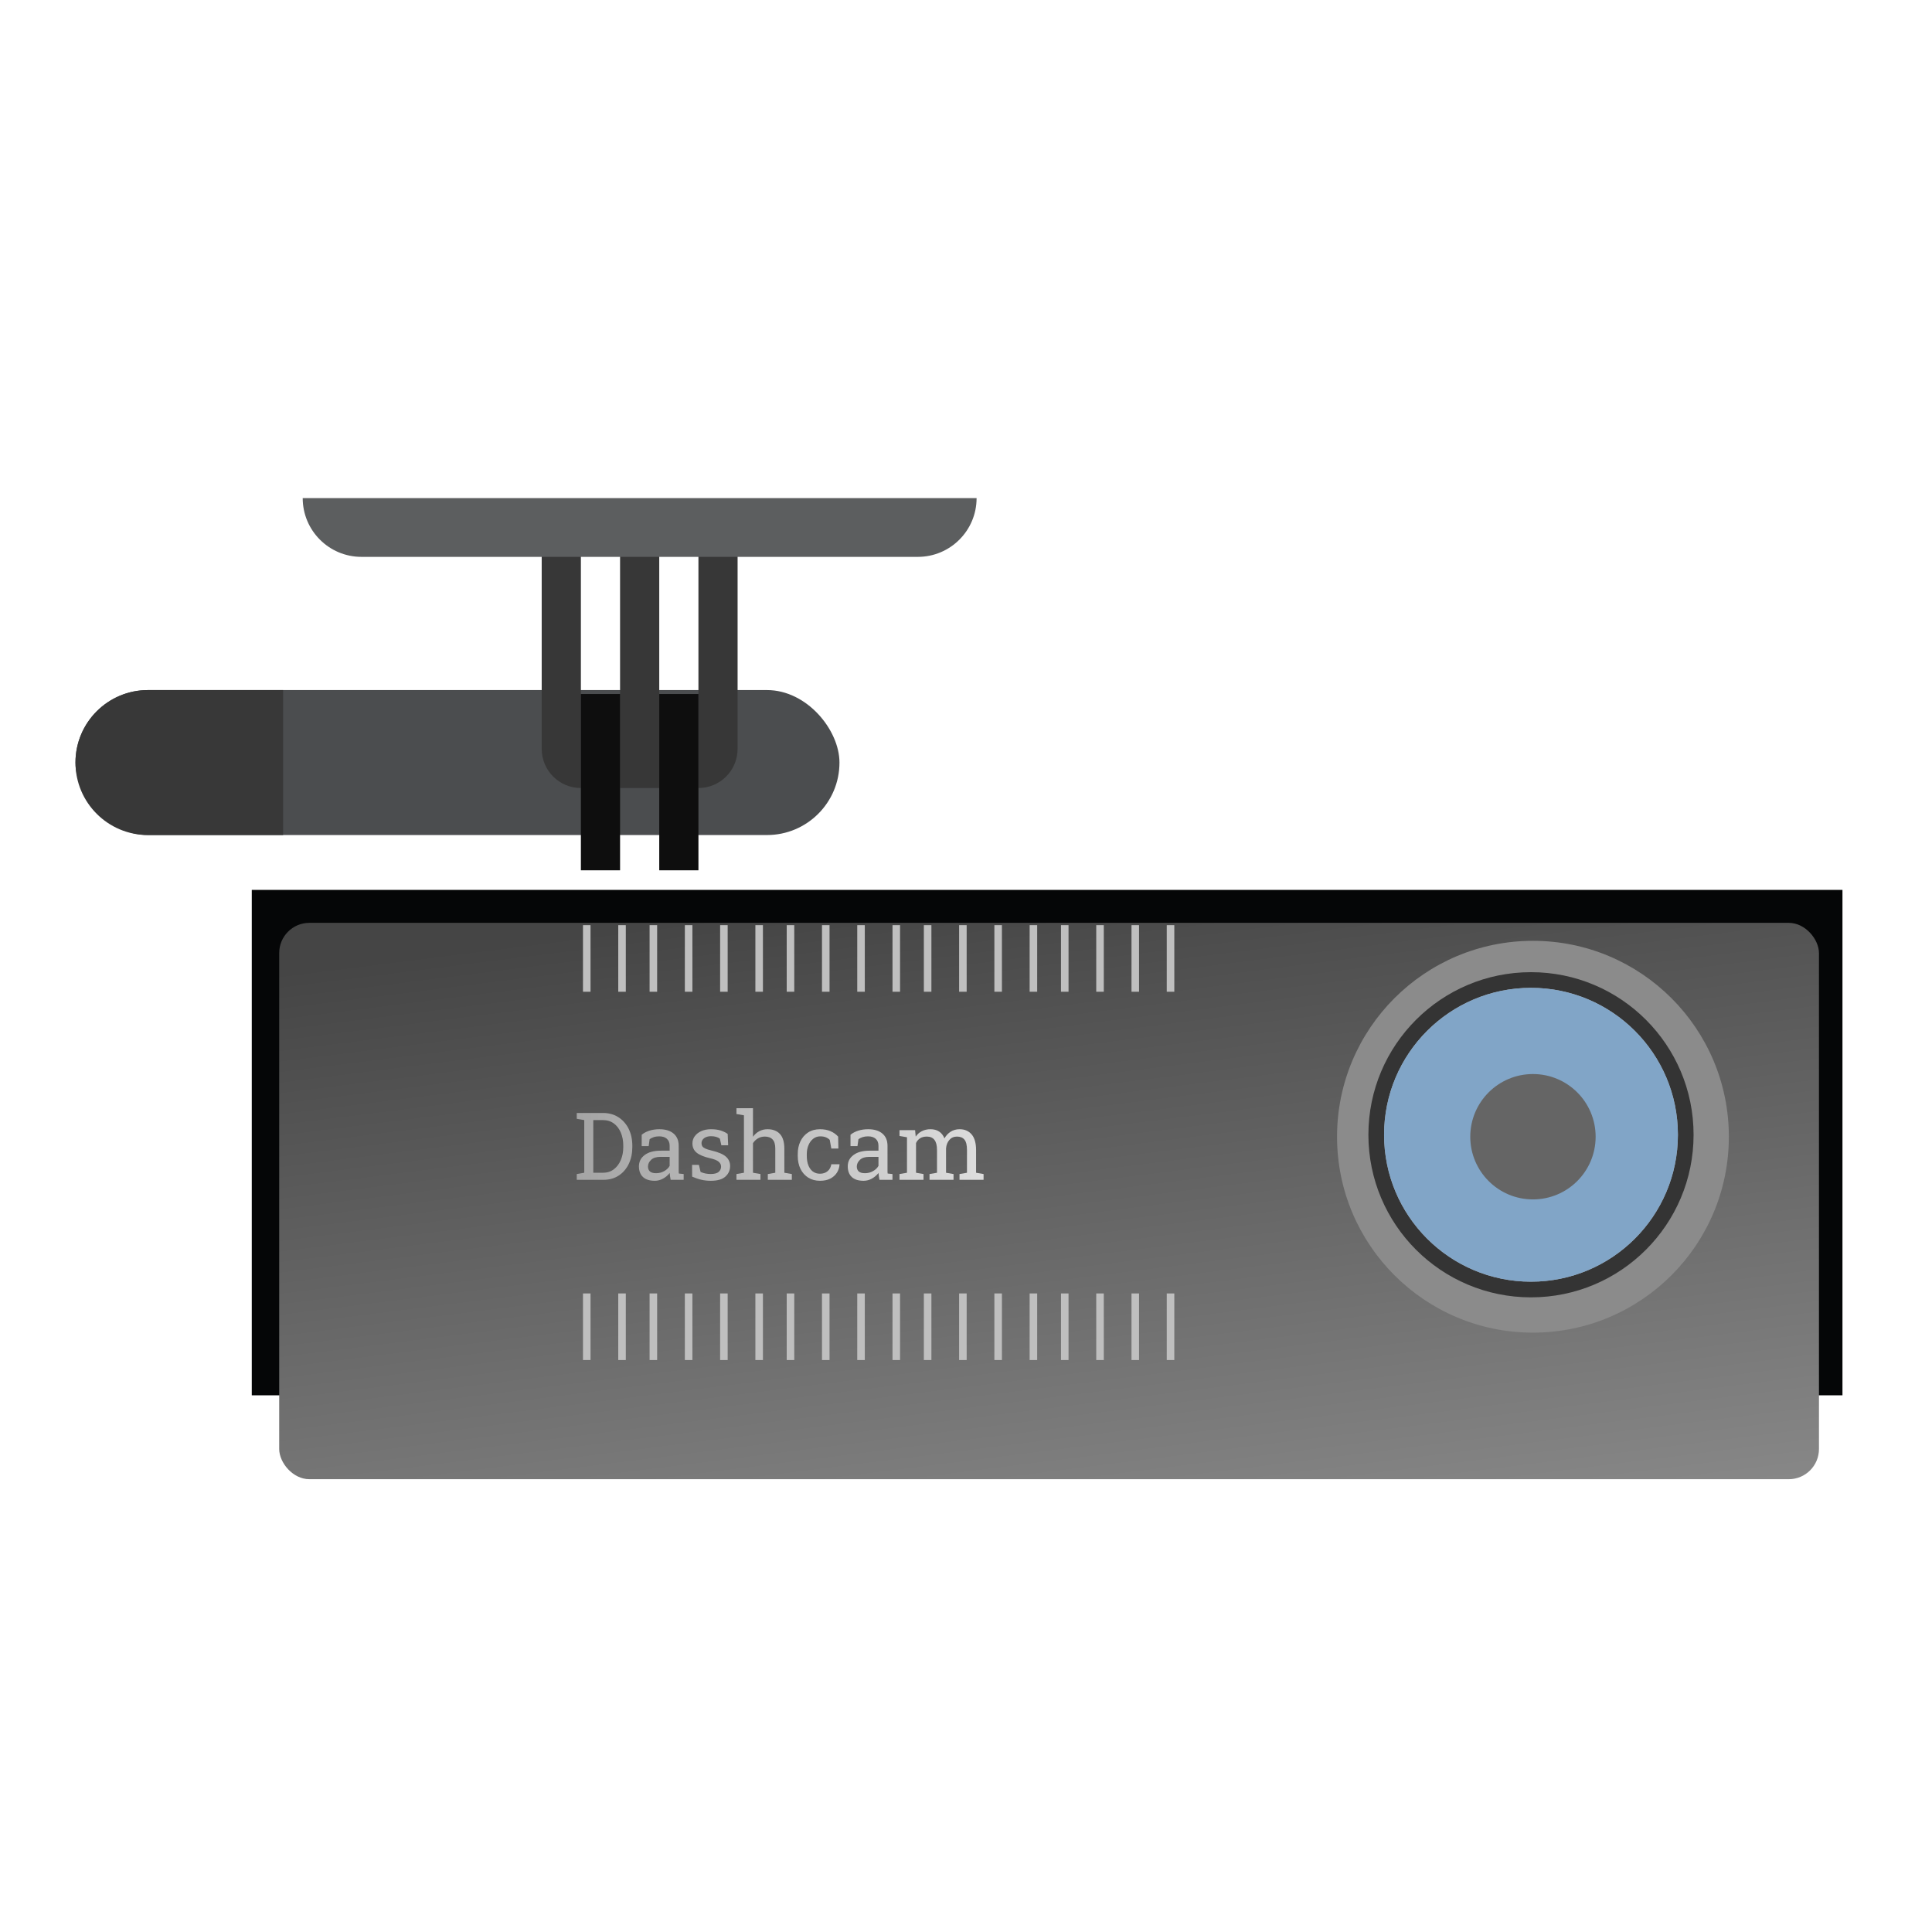 <?xml version="1.0" encoding="UTF-8"?> <svg xmlns="http://www.w3.org/2000/svg" width="128" height="128" viewBox="0 0 128 128" fill="none"><rect x="16.681" y="58.958" width="105.387" height="33.485" fill="#050607"></rect><g filter="url(#filter0_i_1376_174)"><rect x="18.498" y="57.141" width="102.013" height="36.86" rx="2" fill="url(#paint0_linear_1376_174)"></rect></g><path d="M38.874 61.294L38.874 65.706M57.045 61.294V65.706M47.96 61.294V65.706M66.13 61.294V65.706M43.287 61.294V65.706M61.458 61.294V65.706M52.372 61.294V65.706M70.543 61.294V65.706M75.215 61.294V65.706M41.211 61.294L41.211 65.706M59.381 61.294V65.706M50.296 61.294V65.706M68.466 61.294V65.706M45.623 61.294V65.706M63.794 61.294V65.706M54.709 61.294V65.706M72.879 61.294V65.706M77.551 61.294V65.706M38.874 85.694L38.874 90.106M57.045 85.694V90.106M47.96 85.694V90.106M66.13 85.694V90.106M43.287 85.694V90.106M61.458 85.694V90.106M52.372 85.694V90.106M70.543 85.694V90.106M75.215 85.694V90.106M41.211 85.694L41.211 90.106M59.381 85.694V90.106M50.296 85.694V90.106M68.466 85.694V90.106M45.623 85.694V90.106M63.794 85.694V90.106M54.709 85.694V90.106M72.879 85.694V90.106M77.551 85.694V90.106" stroke="#BFBFBF" stroke-width="0.5"></path><path d="M38.212 78.166V77.783L38.708 77.698V74.209L38.212 74.124V73.737H39.946C40.338 73.737 40.678 73.831 40.968 74.017C41.26 74.204 41.487 74.46 41.65 74.787C41.812 75.113 41.893 75.486 41.893 75.906V76C41.893 76.41 41.815 76.779 41.659 77.108C41.503 77.434 41.281 77.693 40.993 77.883C40.707 78.072 40.368 78.166 39.977 78.166H38.212ZM39.307 77.698H39.946C40.226 77.698 40.466 77.622 40.667 77.47C40.868 77.316 41.022 77.111 41.13 76.855C41.239 76.598 41.294 76.313 41.294 76V75.9C41.294 75.578 41.239 75.29 41.13 75.036C41.022 74.781 40.868 74.579 40.667 74.431C40.466 74.283 40.226 74.209 39.946 74.209H39.307V77.698Z" fill="url(#paint1_linear_1376_174)"></path><path d="M43.381 78.23C43.038 78.23 42.777 78.147 42.599 77.981C42.42 77.812 42.331 77.576 42.331 77.272C42.331 76.96 42.459 76.709 42.714 76.521C42.97 76.33 43.325 76.235 43.779 76.235H44.366V75.912C44.366 75.713 44.305 75.559 44.184 75.45C44.064 75.34 43.895 75.286 43.676 75.286C43.538 75.286 43.418 75.303 43.317 75.337C43.215 75.37 43.123 75.415 43.04 75.474L42.976 75.933H42.514V75.179C42.662 75.059 42.834 74.969 43.031 74.908C43.227 74.846 43.446 74.814 43.685 74.814C44.084 74.814 44.398 74.909 44.625 75.1C44.852 75.291 44.965 75.563 44.965 75.918V77.503C44.965 77.546 44.965 77.587 44.965 77.628C44.967 77.668 44.971 77.709 44.974 77.749L45.294 77.783V78.166H44.433C44.415 78.077 44.401 77.997 44.391 77.926C44.38 77.855 44.373 77.784 44.369 77.713C44.254 77.861 44.109 77.985 43.934 78.084C43.762 78.181 43.577 78.23 43.381 78.23ZM43.469 77.728C43.667 77.728 43.849 77.681 44.013 77.585C44.178 77.49 44.295 77.375 44.366 77.242V76.645H43.758C43.482 76.645 43.275 76.711 43.137 76.843C42.999 76.975 42.93 77.122 42.93 77.284C42.93 77.428 42.975 77.539 43.064 77.616C43.153 77.691 43.288 77.728 43.469 77.728Z" fill="url(#paint2_linear_1376_174)"></path><path d="M47.092 78.23C46.871 78.23 46.664 78.208 46.471 78.163C46.279 78.119 46.074 78.05 45.857 77.956L45.851 77.175H46.304L46.416 77.646C46.53 77.693 46.639 77.727 46.745 77.749C46.852 77.77 46.968 77.78 47.092 77.78C47.335 77.78 47.509 77.733 47.615 77.64C47.72 77.547 47.773 77.431 47.773 77.293C47.773 77.163 47.719 77.054 47.612 76.965C47.506 76.873 47.314 76.796 47.034 76.734C46.636 76.642 46.343 76.521 46.155 76.368C45.968 76.214 45.875 76.01 45.875 75.754C45.875 75.576 45.927 75.416 46.03 75.276C46.133 75.135 46.278 75.022 46.462 74.939C46.647 74.856 46.861 74.814 47.107 74.814C47.356 74.814 47.569 74.843 47.746 74.899C47.924 74.956 48.079 75.032 48.211 75.127L48.242 75.879H47.791L47.694 75.441C47.623 75.388 47.539 75.347 47.441 75.319C47.344 75.291 47.233 75.276 47.107 75.276C46.92 75.276 46.768 75.32 46.651 75.407C46.535 75.495 46.477 75.604 46.477 75.736C46.477 75.813 46.493 75.88 46.526 75.936C46.56 75.993 46.625 76.045 46.721 76.092C46.816 76.136 46.956 76.181 47.14 76.225C47.599 76.333 47.918 76.47 48.099 76.636C48.281 76.802 48.372 77.007 48.372 77.251C48.372 77.528 48.269 77.762 48.062 77.95C47.857 78.137 47.534 78.23 47.092 78.23Z" fill="url(#paint3_linear_1376_174)"></path><path d="M48.792 78.166V77.783L49.288 77.698V73.892L48.792 73.807V73.421H49.887V75.313C50.001 75.155 50.14 75.032 50.304 74.945C50.468 74.858 50.651 74.814 50.852 74.814C51.204 74.814 51.478 74.919 51.673 75.13C51.867 75.341 51.965 75.666 51.965 76.104V77.698L52.461 77.783V78.166H50.87V77.783L51.365 77.698V76.098C51.365 75.826 51.307 75.625 51.189 75.496C51.074 75.366 50.9 75.301 50.669 75.301C50.505 75.301 50.355 75.34 50.219 75.419C50.085 75.496 49.974 75.602 49.887 75.736V77.698L50.383 77.783V78.166H48.792Z" fill="url(#paint4_linear_1376_174)"></path><path d="M54.328 78.23C54.03 78.23 53.771 78.161 53.55 78.023C53.329 77.883 53.157 77.69 53.035 77.442C52.914 77.195 52.853 76.909 52.853 76.585V76.457C52.853 76.144 52.912 75.865 53.029 75.617C53.147 75.37 53.316 75.174 53.537 75.03C53.758 74.886 54.022 74.814 54.328 74.814C54.594 74.814 54.826 74.858 55.025 74.945C55.226 75.032 55.394 75.152 55.53 75.304L55.545 76.095H55.077L54.973 75.52C54.904 75.449 54.818 75.392 54.715 75.35C54.611 75.307 54.49 75.286 54.35 75.286C54.171 75.286 54.014 75.338 53.878 75.444C53.744 75.549 53.64 75.69 53.565 75.867C53.49 76.043 53.452 76.24 53.452 76.457V76.585C53.452 76.824 53.487 77.032 53.556 77.208C53.627 77.385 53.727 77.521 53.857 77.619C53.989 77.714 54.145 77.762 54.325 77.762C54.528 77.762 54.696 77.706 54.83 77.594C54.964 77.483 55.046 77.33 55.077 77.135H55.615L55.621 77.153C55.611 77.342 55.555 77.518 55.454 77.683C55.352 77.847 55.207 77.98 55.019 78.081C54.832 78.18 54.602 78.23 54.328 78.23Z" fill="url(#paint5_linear_1376_174)"></path><path d="M57.215 78.23C56.872 78.23 56.612 78.147 56.433 77.981C56.255 77.812 56.166 77.576 56.166 77.272C56.166 76.96 56.293 76.709 56.549 76.521C56.804 76.33 57.159 76.235 57.614 76.235H58.201V75.912C58.201 75.713 58.14 75.559 58.018 75.45C57.898 75.34 57.729 75.286 57.51 75.286C57.372 75.286 57.253 75.303 57.151 75.337C57.05 75.37 56.958 75.415 56.874 75.474L56.81 75.933H56.348V75.179C56.496 75.059 56.669 74.969 56.865 74.908C57.062 74.846 57.28 74.814 57.519 74.814C57.919 74.814 58.232 74.909 58.459 75.1C58.686 75.291 58.8 75.563 58.8 75.918V77.503C58.8 77.546 58.8 77.587 58.8 77.628C58.802 77.668 58.805 77.709 58.809 77.749L59.128 77.783V78.166H58.268C58.249 78.077 58.235 77.997 58.225 77.926C58.215 77.855 58.208 77.784 58.204 77.713C58.088 77.861 57.943 77.985 57.769 78.084C57.596 78.181 57.412 78.23 57.215 78.23ZM57.303 77.728C57.502 77.728 57.684 77.681 57.848 77.585C58.012 77.49 58.13 77.375 58.201 77.242V76.645H57.592C57.316 76.645 57.11 76.711 56.972 76.843C56.834 76.975 56.765 77.122 56.765 77.284C56.765 77.428 56.809 77.539 56.899 77.616C56.988 77.691 57.123 77.728 57.303 77.728Z" fill="url(#paint6_linear_1376_174)"></path><path d="M59.594 78.166V77.783L60.09 77.698V75.346L59.594 75.261V74.875H60.628L60.668 75.304C60.773 75.148 60.909 75.027 61.075 74.942C61.242 74.857 61.434 74.814 61.653 74.814C61.872 74.814 62.06 74.865 62.216 74.966C62.374 75.068 62.493 75.22 62.572 75.422C62.675 75.236 62.812 75.088 62.983 74.978C63.153 74.869 63.352 74.814 63.579 74.814C63.915 74.814 64.181 74.93 64.376 75.161C64.57 75.39 64.668 75.736 64.668 76.198V77.698L65.164 77.783V78.166H63.57V77.783L64.065 77.698V76.192C64.065 75.868 64.01 75.638 63.898 75.505C63.787 75.369 63.621 75.301 63.402 75.301C63.193 75.301 63.025 75.375 62.897 75.523C62.772 75.669 62.699 75.853 62.678 76.076V77.698L63.174 77.783V78.166H61.583V77.783L62.079 77.698V76.192C62.079 75.884 62.021 75.659 61.906 75.517C61.792 75.373 61.627 75.301 61.41 75.301C61.227 75.301 61.077 75.338 60.96 75.413C60.842 75.488 60.752 75.594 60.689 75.73V77.698L61.185 77.783V78.166H59.594Z" fill="url(#paint7_linear_1376_174)"></path><circle cx="101.562" cy="75.311" r="12.979" fill="#8B8B8B"></circle><circle cx="101.432" cy="75.181" r="10.772" fill="#343434"></circle><circle cx="101.432" cy="75.181" r="9.734" fill="white"></circle><circle cx="101.432" cy="75.181" r="9.734" fill="#2E6AA2" fill-opacity="0.6"></circle><circle cx="101.562" cy="75.311" r="4.153" fill="#656565"></circle><rect x="5" y="45.719" width="50.617" height="9.604" rx="4.802" fill="#4B4D4F"></rect><path d="M5 50.521C5 47.869 7.15 45.719 9.802 45.719H18.758V55.324H9.802C7.15 55.324 5 53.173 5 50.521V50.521Z" fill="#383838"></path><path d="M35.889 36.634H38.485V52.209V52.209C37.052 52.209 35.889 51.047 35.889 49.613V36.634Z" fill="#373737"></path><rect x="41.081" y="36.634" width="2.596" height="15.575" fill="#373737"></rect><path d="M46.273 36.634H48.868V49.613C48.868 51.047 47.706 52.209 46.273 52.209V52.209V36.634Z" fill="#373737"></path><rect x="43.677" y="45.979" width="2.596" height="11.681" fill="#0E0E0E"></rect><rect x="38.485" y="45.979" width="2.596" height="11.681" fill="#0E0E0E"></rect><path d="M20.055 33H64.702V33C64.702 35.15 62.959 36.894 60.808 36.894H23.949C21.798 36.894 20.055 35.15 20.055 33V33Z" fill="#5C5E5F"></path><defs><filter id="filter0_i_1376_174" x="18.498" y="57.141" width="102.013" height="40.859" filterUnits="userSpaceOnUse" color-interpolation-filters="sRGB"><feFlood flood-opacity="0" result="BackgroundImageFix"></feFlood><feBlend mode="normal" in="SourceGraphic" in2="BackgroundImageFix" result="shape"></feBlend><feColorMatrix in="SourceAlpha" type="matrix" values="0 0 0 0 0 0 0 0 0 0 0 0 0 0 0 0 0 0 127 0" result="hardAlpha"></feColorMatrix><feMorphology radius="2" operator="erode" in="SourceAlpha" result="effect1_innerShadow_1376_174"></feMorphology><feOffset dy="4"></feOffset><feGaussianBlur stdDeviation="2"></feGaussianBlur><feComposite in2="hardAlpha" operator="arithmetic" k2="-1" k3="1"></feComposite><feColorMatrix type="matrix" values="0 0 0 0 0 0 0 0 0 0 0 0 0 0 0 0 0 0 0.25 0"></feColorMatrix><feBlend mode="normal" in2="shape" result="effect1_innerShadow_1376_174"></feBlend></filter><linearGradient id="paint0_linear_1376_174" x1="59.9" y1="55.194" x2="68.725" y2="125.409" gradientUnits="userSpaceOnUse"><stop stop-color="#454545"></stop><stop offset="1" stop-color="#ABABAB"></stop></linearGradient><linearGradient id="paint1_linear_1376_174" x1="37.966" y1="75.83" x2="65.481" y2="75.83" gradientUnits="userSpaceOnUse"><stop stop-color="#A4A4A4"></stop><stop offset="1" stop-color="#DEDEDE"></stop></linearGradient><linearGradient id="paint2_linear_1376_174" x1="37.966" y1="75.83" x2="65.481" y2="75.83" gradientUnits="userSpaceOnUse"><stop stop-color="#A4A4A4"></stop><stop offset="1" stop-color="#DEDEDE"></stop></linearGradient><linearGradient id="paint3_linear_1376_174" x1="37.966" y1="75.83" x2="65.481" y2="75.83" gradientUnits="userSpaceOnUse"><stop stop-color="#A4A4A4"></stop><stop offset="1" stop-color="#DEDEDE"></stop></linearGradient><linearGradient id="paint4_linear_1376_174" x1="37.966" y1="75.83" x2="65.481" y2="75.83" gradientUnits="userSpaceOnUse"><stop stop-color="#A4A4A4"></stop><stop offset="1" stop-color="#DEDEDE"></stop></linearGradient><linearGradient id="paint5_linear_1376_174" x1="37.966" y1="75.83" x2="65.481" y2="75.83" gradientUnits="userSpaceOnUse"><stop stop-color="#A4A4A4"></stop><stop offset="1" stop-color="#DEDEDE"></stop></linearGradient><linearGradient id="paint6_linear_1376_174" x1="37.966" y1="75.83" x2="65.481" y2="75.83" gradientUnits="userSpaceOnUse"><stop stop-color="#A4A4A4"></stop><stop offset="1" stop-color="#DEDEDE"></stop></linearGradient><linearGradient id="paint7_linear_1376_174" x1="37.966" y1="75.83" x2="65.481" y2="75.83" gradientUnits="userSpaceOnUse"><stop stop-color="#A4A4A4"></stop><stop offset="1" stop-color="#DEDEDE"></stop></linearGradient></defs></svg> 